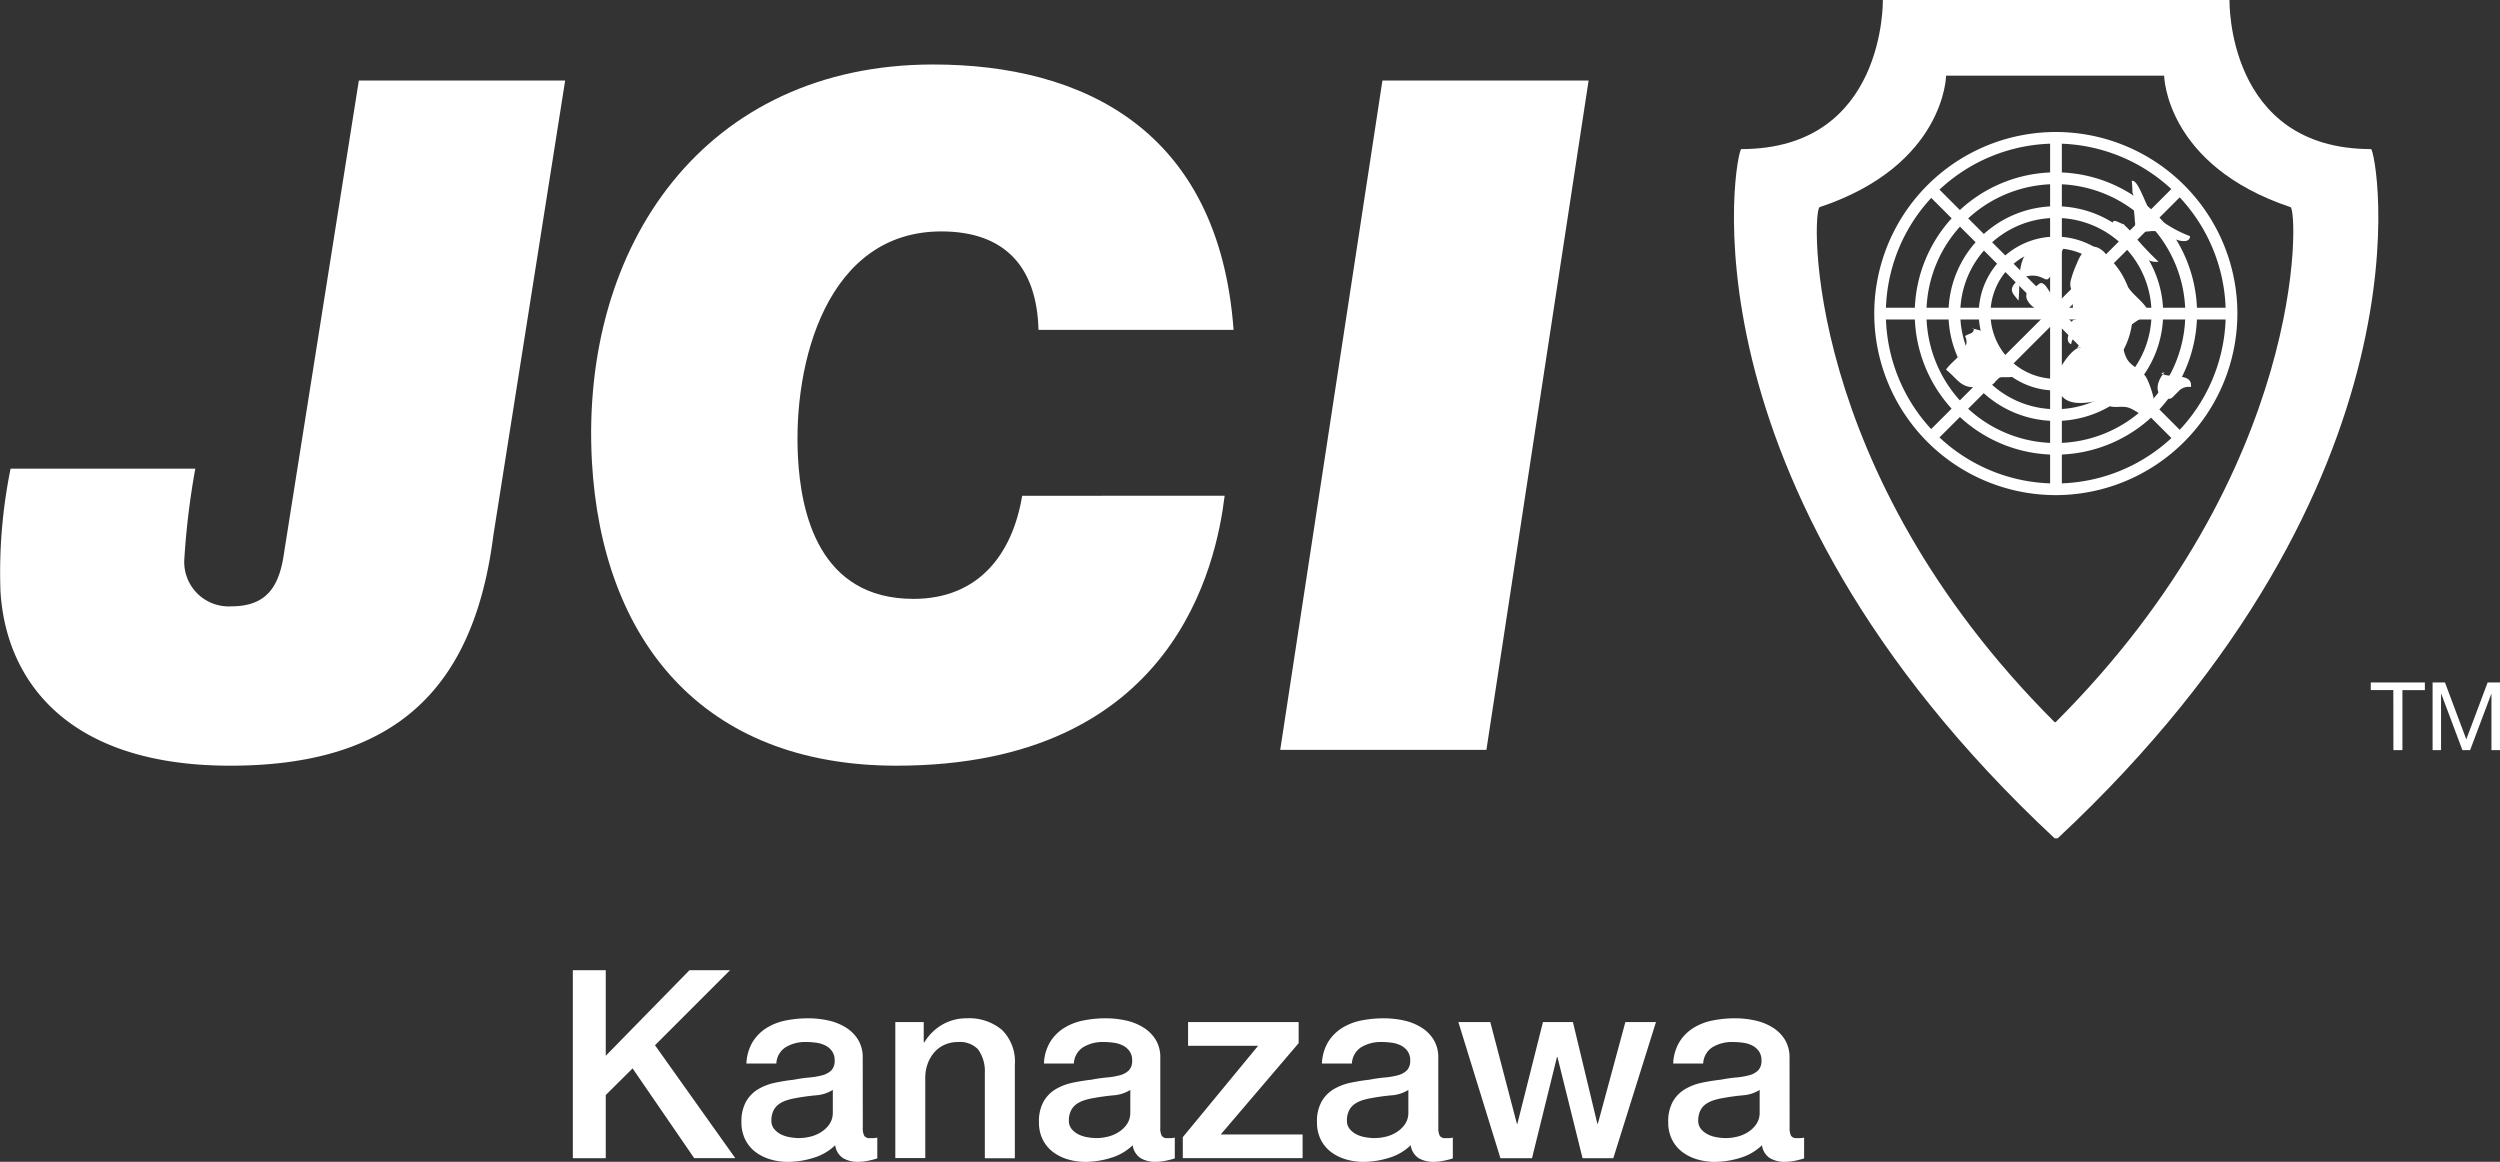 <svg id="グループ_399" data-name="グループ 399" xmlns="http://www.w3.org/2000/svg" xmlns:xlink="http://www.w3.org/1999/xlink" width="157.623" height="73.25" viewBox="0 0 157.623 73.25">
  <rect x="0" y="0" width="157.623" height="73.25" fill="#333333" stroke="none"/>
  <defs>
    <clipPath id="clip-path">
      <rect id="長方形_164" data-name="長方形 164" width="157.623" height="73.25" fill="#fff"/>
    </clipPath>
  </defs>
  <g id="グループ_399-2" data-name="グループ 399" transform="translate(0 0)" clip-path="url(#clip-path)">
    <path id="パス_376" data-name="パス 376" d="M31.1,36.362c-1.239,9.693-6.243,14.482-16.584,14.482C3.875,50.844.317,45.112.028,39.8a32.8,32.8,0,0,1,.64-7.684H12.314a48.754,48.754,0,0,0-.694,5.725,2.8,2.8,0,0,0,2.947,2.957c2.3,0,3.057-1.3,3.35-3.422L22.625,7.645H35.633Z" transform="translate(0 -2.568)" fill="#fff"/>
    <path id="パス_377" data-name="パス 377" d="M96.072,33.313c-.528,4.312-3.148,17.02-20.695,17.02-12.242,0-18.575-7.922-19.2-19.2C55.44,17.473,63.334,6.123,77.693,6.123c9.4,0,18.017,4.084,18.942,16.734h-12.3c-.1-3.96-2.109-6.209-6.126-6.209-7.213,0-9.361,8.263-9.039,14.239.184,3.486,1.313,8.929,7.285,8.929,4.071,0,6.231-2.775,6.852-6.5Z" transform="translate(-18.859 -2.057)" fill="#fff"/>
    <path id="パス_378" data-name="パス 378" d="M128,7.645h13l-6.444,42.2h-13Z" transform="translate(-40.839 -2.568)" fill="#fff"/>
    <path id="パス_379" data-name="パス 379" d="M226.523,65.28H225.1V64.8h3.411v.481h-1.416v3.786h-.568Z" transform="translate(-75.625 -21.77)" fill="#fff"/>
    <path id="パス_380" data-name="パス 380" d="M230.973,64.8h.78l1.345,3.584,1.345-3.584h.78v4.266h-.539V65.52h-.01l-1.335,3.545h-.485l-1.332-3.545h-.016v3.545h-.533Z" transform="translate(-77.6 -21.77)" fill="#fff"/>
    <path id="パス_381" data-name="パス 381" d="M184.855,45.531c-15.934-15.918-15.3-32.311-14.816-32.47,7.9-2.635,7.973-8.289,7.973-8.289H191.76s.082,5.654,7.97,8.289c.471.159,1.122,16.552-14.809,32.47Zm0,7.324C160.636,30.246,164.778,9.4,165.1,9.4c9.127,0,8.924-9.4,8.924-9.4h21.857s-.212,9.4,8.925,9.4c.318,0,4.458,20.851-19.762,43.459Z" transform="translate(-55.313 0)" fill="#fff" fill-rule="evenodd"/>
    <path id="パス_382" data-name="パス 382" d="M202.818,18.736a3.877,3.877,0,0,1-.367-.845,6.273,6.273,0,0,0-.046-.715c.4-.165.91,1.661,1.242,2a7.711,7.711,0,0,0,2.437,1.482c-.023.539-.9.247-1.179.084a1.814,1.814,0,0,0-1.313-.4,1.844,1.844,0,0,1-.766-.039c-.325-.2-.159-.254-.218-.54a13.62,13.62,0,0,0-.156-1.4" transform="translate(-68.002 -5.767)" fill="#fff" fill-rule="evenodd"/>
    <path id="パス_383" data-name="パス 383" d="M201.383,21.214c-.341-.048-.916-.572-.754.1.072.321.624.585.841.786.575.481,1.1,1.592,2.018,1.446a18.424,18.424,0,0,1-1.332-1.388,5.509,5.509,0,0,0-.929-1.011" transform="translate(-67.396 -7.047)" fill="#fff" fill-rule="evenodd"/>
    <path id="パス_384" data-name="パス 384" d="M196.842,32.435c-.373-.042-.887.608-1.079.9a2.367,2.367,0,0,0-.448,1.456c.25,1.54,1.859,1.16,2.915.936.309.663.838.39,1.413.468.507.064.942.578,1.423.617.861.049.149-1.975-.116-2.456s-.832-.653-1.151-1.075c-.305-.4-.315-1.05-.572-1.531-.491-.881-1.839-.124-2.4.422a.749.749,0,0,0-.247.325" transform="translate(-65.616 -10.53)" fill="#fff" fill-rule="evenodd"/>
    <path id="パス_385" data-name="パス 385" d="M205.307,35.341c-.429.452-.744,1.342.019,1.621.446.15.423-.026.816-.373a.855.855,0,0,1,.822-.312c.133-.968-1.414-.51-1.868-.874" transform="translate(-68.828 -11.873)" fill="#fff" fill-rule="evenodd"/>
    <path id="パス_386" data-name="パス 386" d="M199.422,29.155a7.493,7.493,0,0,1,2.073-1.508c-.309-.75-.953-1.046-1.4-1.725a12.956,12.956,0,0,0-1.443-2.132c-.764-.776-1.41-.191-1.735.673a6.611,6.611,0,0,0-.41,1.157c-.064.491.143.65.4,1.076-.514.26-.11.9-.039,1.313-.446.023-.292.442-.319.786-.234.133-.331.659,0,.78.1-.568.286-.3.524-.2,0,0,.093.175.165.2.1.065.436,0,.572,0" transform="translate(-65.964 -7.871)" fill="#fff" fill-rule="evenodd"/>
    <path id="パス_387" data-name="パス 387" d="M186.378,31.187a4.211,4.211,0,0,1,1.153.364c.264.224.419.865.679,1.16.423.494,1.108.66.981,1.44-.448.23-.87-.01-1.26.211-.078.042-.044.208-.143.283a2.138,2.138,0,0,1-1.047.24c-1.04.091-1.228-.514-1.966-1.1.367-.585,1.641-1.264,1.2-2.109.221-.2.546-.11.556-.484" transform="translate(-62.079 -10.478)" fill="#fff" fill-rule="evenodd"/>
    <path id="パス_388" data-name="パス 388" d="M191.441,26.638c.117-.9-.078-2.025.4-2.853a2.815,2.815,0,0,1,2.717-.8c-.162-.088-.862,1.641-.936,1.79-.435.881-.357.422-1.084.3a1.534,1.534,0,0,0-1.319.464c-.41.481-.085.679.22,1.1" transform="translate(-64.179 -7.683)" fill="#fff" fill-rule="evenodd"/>
    <path id="パス_389" data-name="パス 389" d="M192.634,27.142c-.884,1.011.906,1.657,1.566,1.989.4-.7-.082-1.319-.442-1.878-.52-.806-.578-.1-1.16.107,0,.068-.033.068-.068.091" transform="translate(-64.638 -9.029)" fill="#fff" fill-rule="evenodd"/>
    <path id="パス_390" data-name="パス 390" d="M189.411,35.428a11.447,11.447,0,1,1,11.441-11.447,11.465,11.465,0,0,1-11.441,11.447m0-22.163a10.714,10.714,0,1,0,10.706,10.716,10.726,10.726,0,0,0-10.706-10.716" transform="translate(-59.787 -4.211)" fill="#fff"/>
    <path id="パス_391" data-name="パス 391" d="M190.7,34.164a8.9,8.9,0,1,1,8.9-8.9,8.914,8.914,0,0,1-8.9,8.9m0-17.056a8.161,8.161,0,1,0,8.159,8.159,8.18,8.18,0,0,0-8.159-8.159" transform="translate(-61.077 -5.498)" fill="#fff"/>
    <path id="パス_392" data-name="パス 392" d="M191.782,33.121a6.768,6.768,0,1,1,6.762-6.775,6.785,6.785,0,0,1-6.762,6.775m0-12.8a6.029,6.029,0,1,0,6.027,6.027,6.029,6.029,0,0,0-6.027-6.027" transform="translate(-62.158 -6.58)" fill="#fff"/>
    <path id="パス_393" data-name="パス 393" d="M192.753,32.17a4.851,4.851,0,1,1,4.838-4.855,4.857,4.857,0,0,1-4.838,4.855m0-8.962a4.112,4.112,0,1,0,4.1,4.107,4.113,4.113,0,0,0-4.1-4.107" transform="translate(-63.129 -7.548)" fill="#fff"/>
    <rect id="長方形_162" data-name="長方形 162" width="0.74" height="22.176" transform="translate(129.258 8.671)" fill="#fff"/>
    <rect id="長方形_163" data-name="長方形 163" width="22.179" height="0.741" transform="translate(118.515 19.403)" fill="#fff"/>
    <path id="パス_394" data-name="パス 394" d="M183.454,33.763l-.533-.52,15.694-15.684.523.527Z" transform="translate(-61.456 -5.899)" fill="#fff"/>
    <path id="パス_395" data-name="パス 395" d="M198.6,33.754,182.921,18.076l.513-.527,15.691,15.684Z" transform="translate(-61.456 -5.896)" fill="#fff"/>
    <path id="パス_396" data-name="パス 396" d="M54.39,92.123h2.075v5.393l5.279-5.393H64.3l-4.731,4.729,5.063,7.12h-2.59l-3.885-5.66L56.465,99.99v3.983H54.39Z" transform="translate(-18.273 -30.951)" fill="#fff"/>
    <path id="パス_397" data-name="パス 397" d="M78.051,103.592a1.006,1.006,0,0,0,.092.5.385.385,0,0,0,.357.149h.2a1.211,1.211,0,0,0,.266-.033v1.311c-.066.022-.153.047-.258.075s-.212.052-.323.075-.221.038-.332.05-.2.016-.282.016a1.819,1.819,0,0,1-.961-.232,1.159,1.159,0,0,1-.5-.814,3.344,3.344,0,0,1-1.386.8,5.463,5.463,0,0,1-1.586.249,3.892,3.892,0,0,1-1.112-.157,2.921,2.921,0,0,1-.938-.465,2.236,2.236,0,0,1-.647-.78,2.4,2.4,0,0,1-.24-1.1,2.548,2.548,0,0,1,.291-1.3,2.149,2.149,0,0,1,.763-.78,3.463,3.463,0,0,1,1.063-.407q.589-.125,1.187-.191a9.766,9.766,0,0,1,.979-.141,4.689,4.689,0,0,0,.821-.141,1.271,1.271,0,0,0,.564-.307.847.847,0,0,0,.208-.623.967.967,0,0,0-.175-.6,1.164,1.164,0,0,0-.432-.357,1.877,1.877,0,0,0-.574-.166,4.562,4.562,0,0,0-.6-.042,2.391,2.391,0,0,0-1.313.331,1.291,1.291,0,0,0-.582,1.028H70.715a2.851,2.851,0,0,1,.4-1.377A2.753,2.753,0,0,1,72,97.284a3.63,3.63,0,0,1,1.22-.465,7.278,7.278,0,0,1,1.394-.133,5.888,5.888,0,0,1,1.245.133,3.521,3.521,0,0,1,1.1.432,2.393,2.393,0,0,1,.788.772,2.125,2.125,0,0,1,.3,1.153ZM76.162,101.2a2.3,2.3,0,0,1-1.063.341q-.631.058-1.264.174a4.04,4.04,0,0,0-.582.141,1.772,1.772,0,0,0-.5.249,1.086,1.086,0,0,0-.34.415,1.419,1.419,0,0,0-.125.623.8.8,0,0,0,.183.531,1.335,1.335,0,0,0,.441.34,2.037,2.037,0,0,0,.564.174,3.436,3.436,0,0,0,.557.05,3.1,3.1,0,0,0,.681-.083,2.238,2.238,0,0,0,.69-.282,1.814,1.814,0,0,0,.541-.506,1.28,1.28,0,0,0,.216-.756Z" transform="translate(-23.653 -32.483)" fill="#fff"/>
    <path id="パス_398" data-name="パス 398" d="M85.009,96.924H86.8v1.256l.034.033a3.178,3.178,0,0,1,1.128-1.121,3.014,3.014,0,0,1,1.545-.406,3.206,3.206,0,0,1,2.224.73,2.8,2.8,0,0,1,.814,2.193v5.9H90.653v-5.4a2.335,2.335,0,0,0-.432-1.47,1.57,1.57,0,0,0-1.246-.457,2.073,2.073,0,0,0-.865.174,1.877,1.877,0,0,0-.648.482,2.277,2.277,0,0,0-.416.722,2.577,2.577,0,0,0-.149.88V105.5H85.009Z" transform="translate(-28.56 -32.483)" fill="#fff"/>
    <path id="パス_399" data-name="パス 399" d="M106.3,103.592a1.016,1.016,0,0,0,.09.5.388.388,0,0,0,.358.149h.2a1.217,1.217,0,0,0,.266-.033v1.311c-.067.022-.153.047-.258.075s-.213.052-.323.075-.222.038-.332.05-.205.016-.282.016a1.817,1.817,0,0,1-.96-.232,1.157,1.157,0,0,1-.5-.814,3.347,3.347,0,0,1-1.386.8,5.46,5.46,0,0,1-1.586.249,3.9,3.9,0,0,1-1.112-.157,2.917,2.917,0,0,1-.938-.465,2.236,2.236,0,0,1-.647-.78,2.4,2.4,0,0,1-.241-1.1,2.555,2.555,0,0,1,.291-1.3,2.15,2.15,0,0,1,.764-.78,3.453,3.453,0,0,1,1.062-.407q.59-.125,1.187-.191a9.766,9.766,0,0,1,.979-.141,4.689,4.689,0,0,0,.821-.141,1.265,1.265,0,0,0,.564-.307.844.844,0,0,0,.208-.623.962.962,0,0,0-.175-.6,1.159,1.159,0,0,0-.432-.357,1.873,1.873,0,0,0-.574-.166,4.57,4.57,0,0,0-.6-.042,2.389,2.389,0,0,0-1.313.331,1.291,1.291,0,0,0-.582,1.028H98.965a2.844,2.844,0,0,1,.4-1.377,2.751,2.751,0,0,1,.888-.879,3.641,3.641,0,0,1,1.22-.465,7.284,7.284,0,0,1,1.394-.133,5.882,5.882,0,0,1,1.244.133,3.508,3.508,0,0,1,1.1.432,2.389,2.389,0,0,1,.789.772,2.125,2.125,0,0,1,.3,1.153Zm-1.889-2.391a2.3,2.3,0,0,1-1.064.341q-.631.058-1.263.174a4,4,0,0,0-.582.141,1.763,1.763,0,0,0-.5.249,1.085,1.085,0,0,0-.34.415,1.4,1.4,0,0,0-.126.623.8.8,0,0,0,.183.531,1.335,1.335,0,0,0,.441.34,2.041,2.041,0,0,0,.565.174,3.434,3.434,0,0,0,.556.05,3.1,3.1,0,0,0,.681-.083,2.251,2.251,0,0,0,.69-.282,1.811,1.811,0,0,0,.54-.506,1.28,1.28,0,0,0,.216-.756Z" transform="translate(-33.144 -32.483)" fill="#fff"/>
    <path id="パス_400" data-name="パス 400" d="M112.638,97.045h6.972v1.328l-4.914,5.758h5.163v1.494h-7.553V104.3l4.747-5.758h-4.415Z" transform="translate(-37.731 -32.604)" fill="#fff"/>
    <path id="パス_401" data-name="パス 401" d="M132.7,103.592a1.015,1.015,0,0,0,.091.5.386.386,0,0,0,.357.149h.2a1.211,1.211,0,0,0,.266-.033v1.311c-.067.022-.153.047-.258.075s-.212.052-.323.075-.221.038-.332.05-.2.016-.282.016a1.819,1.819,0,0,1-.961-.232,1.159,1.159,0,0,1-.5-.814,3.344,3.344,0,0,1-1.386.8,5.467,5.467,0,0,1-1.586.249,3.892,3.892,0,0,1-1.112-.157,2.921,2.921,0,0,1-.938-.465,2.236,2.236,0,0,1-.647-.78,2.4,2.4,0,0,1-.24-1.1,2.548,2.548,0,0,1,.291-1.3,2.149,2.149,0,0,1,.763-.78,3.463,3.463,0,0,1,1.063-.407q.589-.125,1.187-.191a9.754,9.754,0,0,1,.979-.141,4.686,4.686,0,0,0,.822-.141,1.271,1.271,0,0,0,.564-.307.847.847,0,0,0,.208-.623.963.963,0,0,0-.175-.6,1.157,1.157,0,0,0-.432-.357,1.877,1.877,0,0,0-.574-.166,4.57,4.57,0,0,0-.6-.042,2.391,2.391,0,0,0-1.313.331,1.291,1.291,0,0,0-.582,1.028h-1.889a2.851,2.851,0,0,1,.4-1.377,2.758,2.758,0,0,1,.888-.879,3.639,3.639,0,0,1,1.22-.465,7.278,7.278,0,0,1,1.394-.133,5.888,5.888,0,0,1,1.245.133,3.521,3.521,0,0,1,1.1.432,2.385,2.385,0,0,1,.788.772,2.119,2.119,0,0,1,.3,1.153Zm-1.889-2.391a2.3,2.3,0,0,1-1.064.341q-.631.058-1.263.174a4.02,4.02,0,0,0-.582.141,1.772,1.772,0,0,0-.5.249,1.087,1.087,0,0,0-.341.415,1.419,1.419,0,0,0-.124.623.8.8,0,0,0,.183.531,1.339,1.339,0,0,0,.44.34,2.041,2.041,0,0,0,.565.174,3.436,3.436,0,0,0,.557.05,3.1,3.1,0,0,0,.681-.083,2.245,2.245,0,0,0,.69-.282,1.822,1.822,0,0,0,.541-.506,1.28,1.28,0,0,0,.216-.756Z" transform="translate(-42.014 -32.483)" fill="#fff"/>
    <path id="パス_402" data-name="パス 402" d="M138.471,97.045h2.013l1.675,6.406h.034l1.612-6.406h1.889l1.539,6.406h.034L149,97.045h1.93l-2.69,8.581H146.3l-1.581-6.373h-.033l-1.572,6.373h-1.992Z" transform="translate(-46.522 -32.604)" fill="#fff"/>
    <path id="パス_403" data-name="パス 403" d="M166.052,103.592a1.016,1.016,0,0,0,.09.5.388.388,0,0,0,.357.149h.2a1.217,1.217,0,0,0,.266-.033v1.311c-.066.022-.153.047-.258.075s-.212.052-.323.075-.222.038-.332.05-.205.016-.282.016a1.819,1.819,0,0,1-.961-.232,1.155,1.155,0,0,1-.5-.814,3.347,3.347,0,0,1-1.386.8,5.459,5.459,0,0,1-1.585.249,3.9,3.9,0,0,1-1.113-.157,2.917,2.917,0,0,1-.938-.465,2.229,2.229,0,0,1-.647-.78,2.4,2.4,0,0,1-.241-1.1,2.555,2.555,0,0,1,.291-1.3,2.15,2.15,0,0,1,.764-.78,3.453,3.453,0,0,1,1.062-.407q.59-.125,1.187-.191a9.781,9.781,0,0,1,.979-.141,4.705,4.705,0,0,0,.823-.141,1.272,1.272,0,0,0,.564-.307.844.844,0,0,0,.208-.623.971.971,0,0,0-.174-.6,1.161,1.161,0,0,0-.433-.357,1.873,1.873,0,0,0-.574-.166,4.572,4.572,0,0,0-.6-.042,2.391,2.391,0,0,0-1.313.331,1.291,1.291,0,0,0-.581,1.028h-1.889a2.844,2.844,0,0,1,.4-1.377,2.74,2.74,0,0,1,.888-.879,3.626,3.626,0,0,1,1.219-.465,7.285,7.285,0,0,1,1.394-.133,5.893,5.893,0,0,1,1.245.133,3.527,3.527,0,0,1,1.1.432,2.391,2.391,0,0,1,.788.772,2.119,2.119,0,0,1,.3,1.153Zm-1.888-2.391a2.306,2.306,0,0,1-1.064.341q-.632.058-1.263.174a4.049,4.049,0,0,0-.582.141,1.767,1.767,0,0,0-.5.249,1.088,1.088,0,0,0-.341.415,1.42,1.42,0,0,0-.124.623.8.8,0,0,0,.183.531,1.335,1.335,0,0,0,.441.34,2.03,2.03,0,0,0,.564.174,3.437,3.437,0,0,0,.558.05,3.1,3.1,0,0,0,.681-.083,2.251,2.251,0,0,0,.69-.282,1.819,1.819,0,0,0,.54-.506,1.28,1.28,0,0,0,.216-.756Z" transform="translate(-53.218 -32.483)" fill="#fff"/>
  </g>
</svg>
